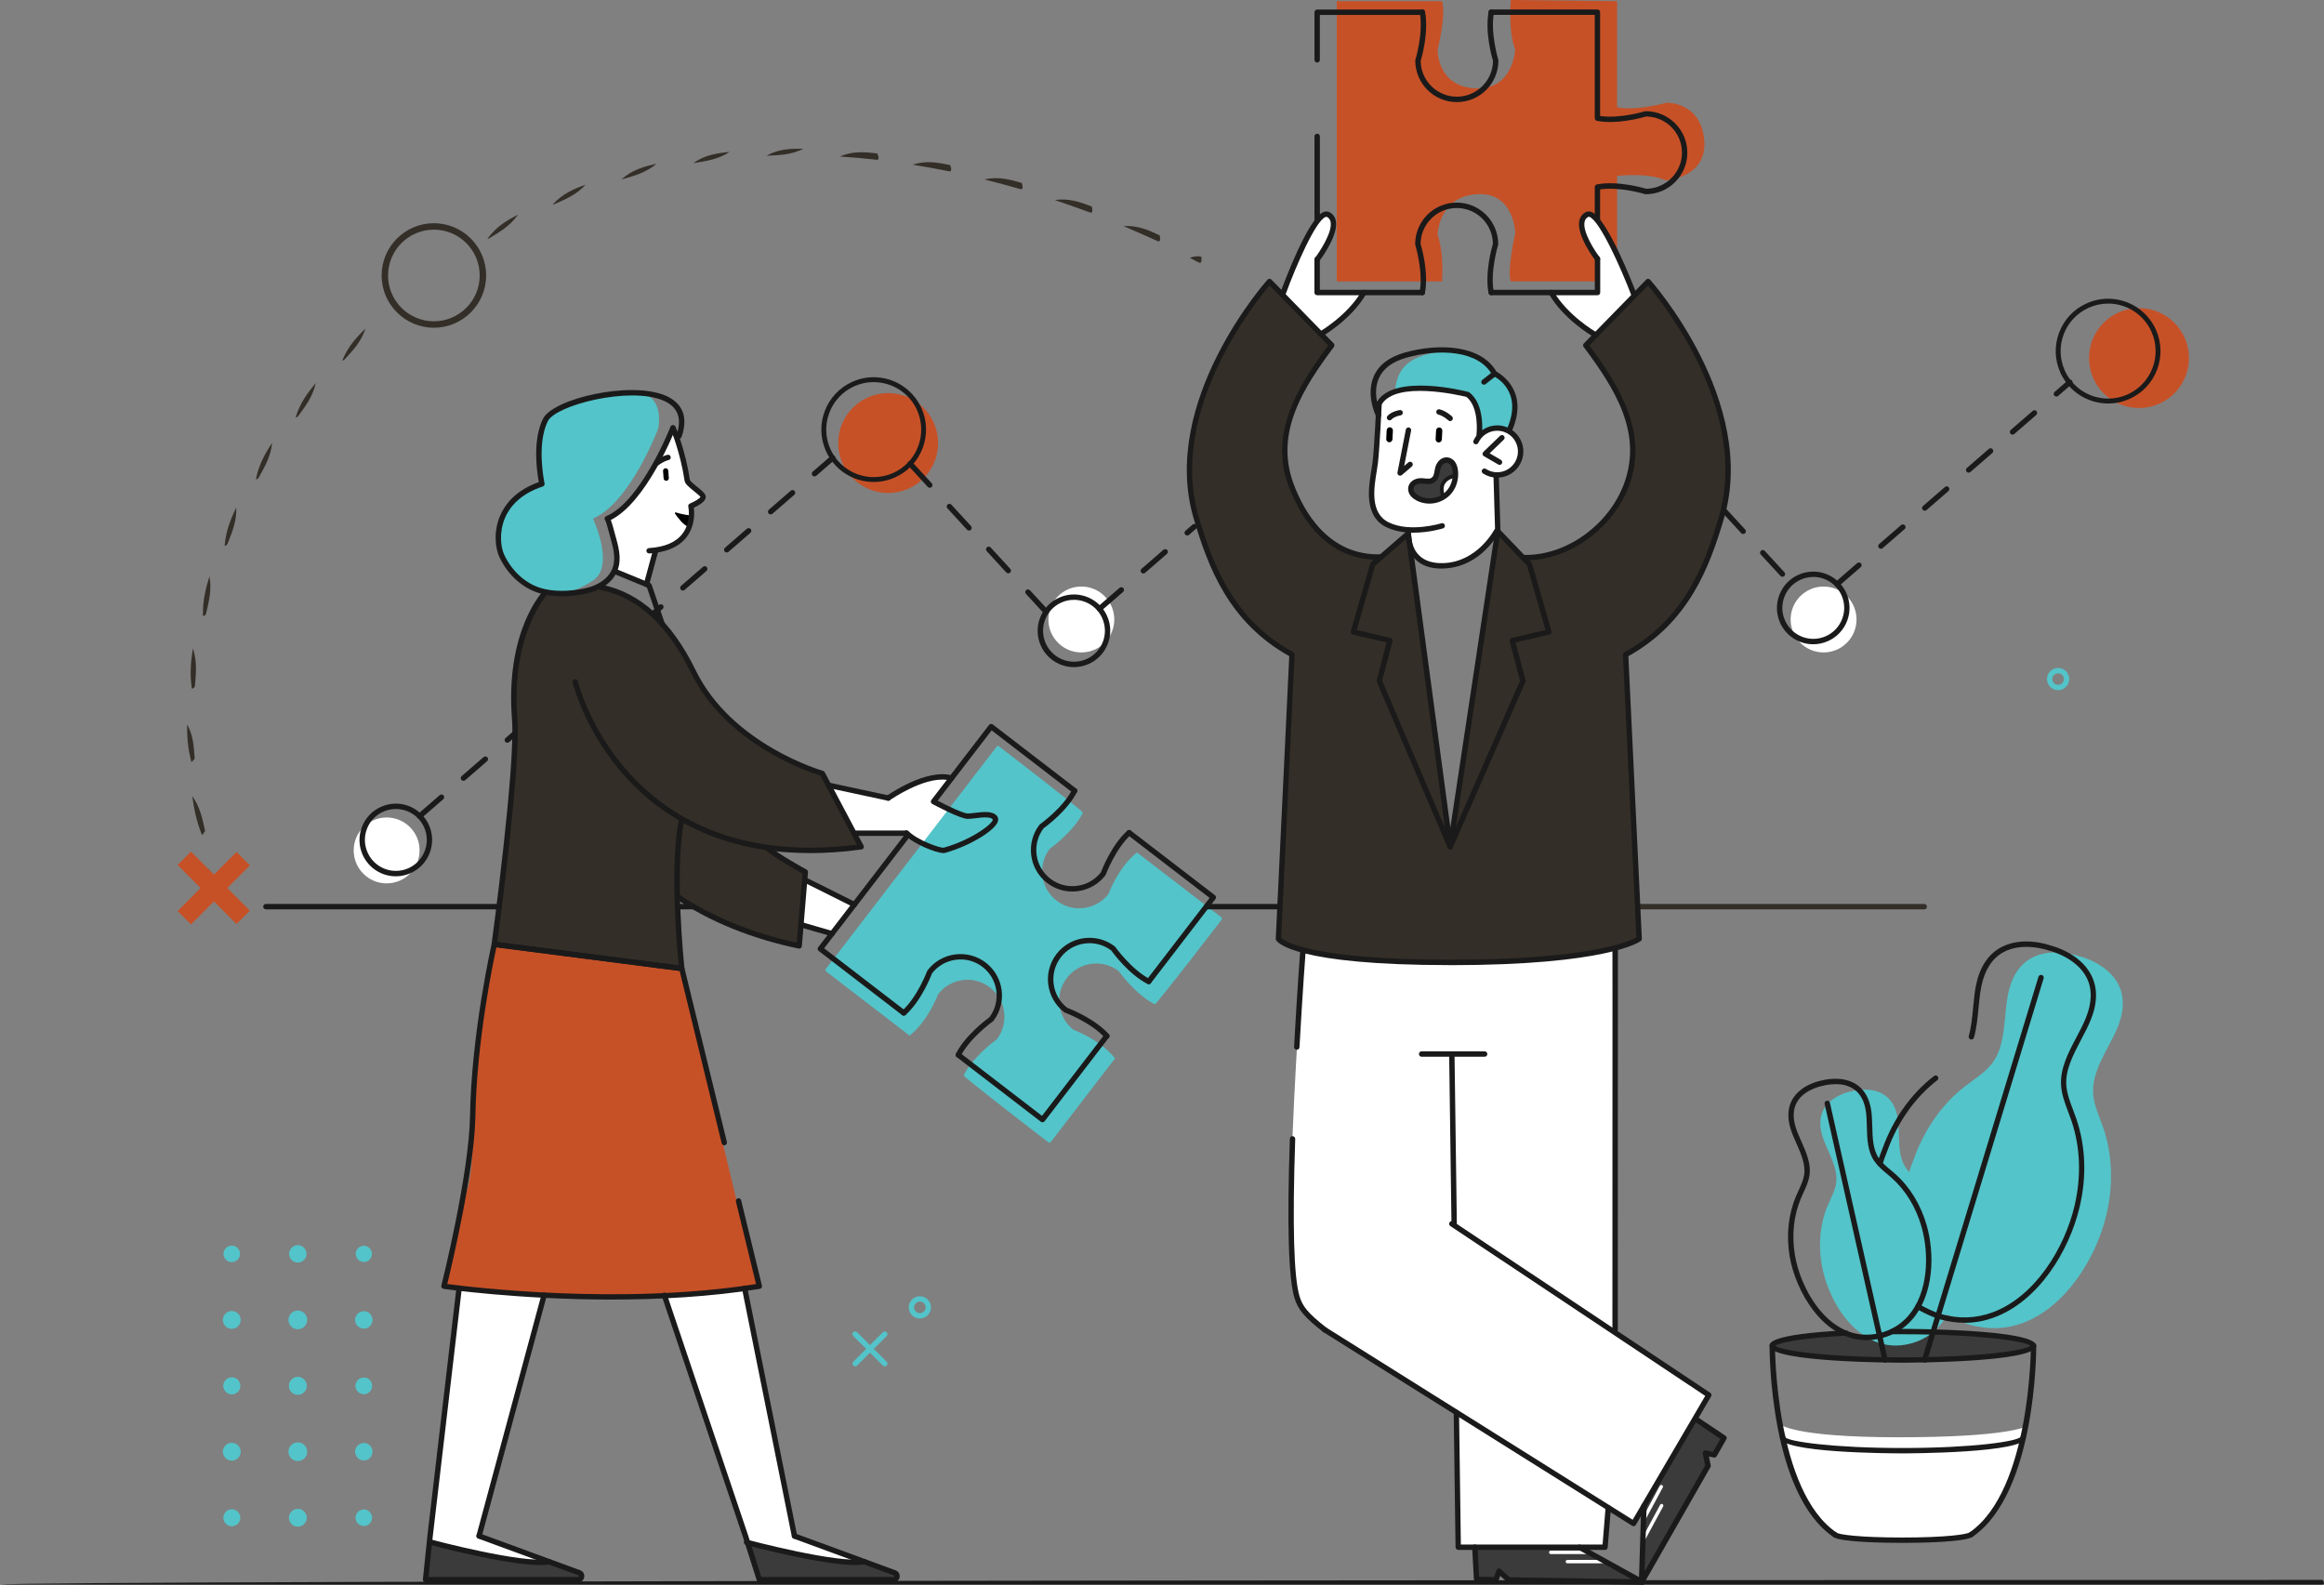 <?xml version="1.0" encoding="UTF-8"?><svg id="Layer_2" xmlns="http://www.w3.org/2000/svg" viewBox="0 0 463.43 316.02"><rect x="0" y="0" width="463.43" height="316.02" fill="#808080" stroke="none"/><defs><style>.cls-1{fill:#fff;}.cls-2{fill:#3a3b3a;}.cls-3{fill:#53c4c9;}.cls-4{fill-rule:evenodd;}.cls-4,.cls-5{fill:#c75127;}.cls-6{fill:#1a1a1a;}.cls-7{fill:#332e27;}</style></defs><g id="Colored"><g><path class="cls-5" d="M436.5,71.4c0,5.5-4.46,9.96-9.96,9.96s-9.96-4.46-9.96-9.96,4.46-9.96,9.96-9.96,9.96,4.46,9.96,9.96Z"/><path class="cls-5" d="M187.07,88.35c0,5.5-4.46,9.96-9.96,9.96s-9.96-4.46-9.96-9.96,4.46-9.96,9.96-9.96,9.96,4.46,9.96,9.96Z"/><path class="cls-1" d="M222.2,123.53c0,3.63-2.94,6.57-6.57,6.57s-6.57-2.94-6.57-6.57,2.94-6.57,6.57-6.57,6.57,2.94,6.57,6.57Z"/><path class="cls-1" d="M370.21,123.53c0,3.63-2.94,6.57-6.57,6.57s-6.57-2.94-6.57-6.57,2.94-6.57,6.57-6.57,6.57,2.94,6.57,6.57Z"/><path class="cls-1" d="M83.67,169.58c0,3.63-2.94,6.57-6.57,6.57s-6.57-2.94-6.57-6.57,2.94-6.57,6.57-6.57,6.57,2.94,6.57,6.57Z"/><path class="cls-6" d="M78.93,174.74c-2.85,0-5.45-1.68-6.61-4.28-.79-1.77-.85-3.73-.16-5.54,.69-1.81,2.04-3.24,3.81-4.03,.94-.42,1.94-.64,2.96-.64,2.85,0,5.45,1.68,6.61,4.28,1.63,3.64,0,7.94-3.64,9.57-.94,.42-1.94,.64-2.96,.64Zm0-13.42c-.87,0-1.72,.18-2.52,.54-1.51,.67-2.66,1.89-3.24,3.43-.59,1.54-.54,3.22,.14,4.72,.99,2.22,3.2,3.65,5.63,3.65,.87,0,1.72-.18,2.52-.54,3.1-1.39,4.5-5.05,3.11-8.15-.99-2.22-3.2-3.65-5.63-3.65Z"/><path class="cls-6" d="M214.16,133.03c-2.85,0-5.45-1.68-6.61-4.28-1.64-3.64,0-7.94,3.64-9.57,.94-.42,1.94-.64,2.96-.64,2.85,0,5.45,1.68,6.61,4.28,1.64,3.64,0,7.94-3.64,9.57-.94,.42-1.94,.64-2.96,.64Zm0-13.42c-.87,0-1.72,.18-2.52,.54-3.1,1.39-4.5,5.05-3.1,8.15,.99,2.22,3.2,3.65,5.63,3.65,.87,0,1.72-.18,2.52-.54,3.1-1.39,4.5-5.05,3.1-8.15-.99-2.22-3.2-3.65-5.63-3.65Z"/><path class="cls-6" d="M174.23,96.11c-4.11,0-7.85-2.42-9.53-6.17-2.36-5.25,0-11.44,5.25-13.8,1.36-.61,2.79-.92,4.27-.92,4.11,0,7.85,2.42,9.53,6.17,1.14,2.54,1.22,5.38,.23,7.99-.99,2.61-2.94,4.67-5.49,5.81-1.36,.61-2.79,.92-4.27,.92Zm-.01-19.92c-1.34,0-2.64,.28-3.87,.83-4.76,2.14-6.9,7.75-4.76,12.52,1.53,3.4,4.92,5.6,8.65,5.6,1.34,0,2.64-.28,3.87-.83,2.31-1.04,4.07-2.91,4.97-5.27,.9-2.36,.82-4.94-.21-7.25-1.52-3.4-4.92-5.59-8.65-5.59Z"/><path class="cls-6" d="M208.62,122.55c-.15,0-.29-.06-.4-.17l-3.63-3.95c-.2-.22-.19-.56,.03-.76,.22-.2,.56-.19,.76,.03l3.63,3.95c.2,.22,.19,.56-.03,.76-.1,.09-.23,.14-.36,.14Zm-7.55-8.22c-.15,0-.29-.06-.4-.17l-3.91-4.26c-.2-.22-.19-.56,.03-.76,.22-.2,.56-.19,.76,.03l3.91,4.26c.2,.22,.19,.56-.03,.76-.1,.09-.23,.14-.36,.14Zm-7.83-8.53c-.15,0-.29-.06-.4-.17l-3.91-4.26c-.2-.22-.19-.56,.03-.76,.22-.2,.56-.19,.76,.03l3.91,4.26c.2,.22,.19,.56-.03,.76-.1,.09-.23,.14-.36,.14Zm-7.83-8.53c-.15,0-.29-.06-.4-.17l-3.91-4.26c-.2-.22-.19-.56,.03-.76,.22-.2,.56-.19,.76,.03l3.91,4.26c.2,.22,.19,.56-.03,.76-.1,.09-.23,.14-.36,.14Z"/><path class="cls-6" d="M83.67,163.29c-.15,0-.3-.06-.41-.18-.19-.22-.17-.56,.05-.76l4.37-3.79c.22-.19,.56-.17,.76,.05,.19,.22,.17,.56-.05,.76l-4.37,3.79c-.1,.09-.23,.13-.35,.13Zm8.75-7.59c-.15,0-.3-.06-.41-.18-.19-.22-.17-.56,.05-.76l4.37-3.79c.23-.19,.56-.17,.76,.05,.19,.22,.17,.56-.05,.76l-4.37,3.79c-.1,.09-.23,.13-.35,.13Zm8.75-7.59c-.15,0-.3-.06-.41-.18-.19-.22-.17-.56,.05-.76l4.37-3.79c.23-.19,.56-.17,.76,.05,.19,.22,.17,.56-.05,.76l-4.37,3.79c-.1,.09-.23,.13-.35,.13Zm8.75-7.58c-.15,0-.3-.06-.41-.18-.19-.22-.17-.56,.05-.76l4.37-3.79c.22-.19,.56-.17,.76,.05,.19,.22,.17,.56-.05,.76l-4.37,3.79c-.1,.09-.23,.13-.35,.13Zm8.75-7.59c-.15,0-.3-.06-.41-.18-.19-.22-.17-.56,.05-.76l4.37-3.79c.22-.19,.56-.17,.76,.05,.19,.22,.17,.56-.05,.76l-4.37,3.79c-.1,.09-.23,.13-.35,.13Zm8.75-7.59c-.15,0-.3-.06-.41-.18-.19-.22-.17-.56,.05-.76l4.37-3.79c.23-.19,.56-.17,.76,.05,.19,.22,.17,.56-.05,.76l-4.37,3.79c-.1,.09-.23,.13-.35,.13Zm8.75-7.59c-.15,0-.3-.06-.41-.18-.19-.22-.17-.56,.05-.76l4.37-3.79c.22-.19,.56-.17,.76,.05,.19,.22,.17,.56-.05,.76l-4.37,3.79c-.1,.09-.23,.13-.35,.13Zm8.75-7.59c-.15,0-.3-.06-.41-.18-.19-.22-.17-.56,.05-.76l4.37-3.79c.22-.19,.56-.17,.76,.05,.19,.22,.17,.56-.05,.76l-4.37,3.79c-.1,.09-.23,.13-.35,.13Zm8.75-7.59c-.15,0-.3-.06-.41-.18-.19-.22-.17-.56,.05-.76l4.38-3.79c.22-.19,.56-.17,.76,.05,.19,.22,.17,.56-.05,.76l-4.37,3.79c-.1,.09-.23,.13-.35,.13Zm8.75-7.58c-.15,0-.3-.06-.41-.18-.19-.22-.17-.56,.05-.76l3.64-3.16c.22-.19,.56-.17,.76,.05,.19,.22,.17,.56-.05,.76l-3.64,3.16c-.1,.09-.23,.13-.35,.13Z"/><path class="cls-6" d="M361.58,128.47c-2.85,0-5.45-1.68-6.61-4.28-1.63-3.64,0-7.94,3.64-9.57,.94-.42,1.94-.64,2.96-.64,2.85,0,5.45,1.68,6.61,4.28,.79,1.77,.85,3.73,.16,5.54-.69,1.81-2.04,3.24-3.8,4.03-.94,.42-1.94,.64-2.96,.64Zm0-13.42c-.87,0-1.72,.18-2.52,.54-3.1,1.39-4.5,5.05-3.1,8.15,1,2.22,3.21,3.65,5.63,3.65,.87,0,1.72-.18,2.52-.54,1.5-.67,2.65-1.89,3.24-3.44,.59-1.54,.54-3.22-.14-4.72-1-2.22-3.21-3.65-5.63-3.65Z"/><path class="cls-6" d="M420.38,80.46c-4.11,0-7.85-2.42-9.53-6.17-1.14-2.54-1.22-5.38-.23-7.99,.99-2.61,2.94-4.67,5.49-5.81,1.35-.61,2.79-.92,4.27-.92,4.11,0,7.85,2.42,9.53,6.17,1.14,2.54,1.22,5.38,.23,7.99-.99,2.61-2.94,4.67-5.48,5.81-1.36,.61-2.79,.92-4.27,.92Zm0-19.92c-1.34,0-2.64,.28-3.87,.83-2.31,1.04-4.08,2.91-4.98,5.27-.9,2.36-.82,4.94,.21,7.25,1.53,3.4,4.92,5.59,8.65,5.59,1.34,0,2.64-.28,3.87-.83,2.31-1.04,4.07-2.91,4.97-5.27,.9-2.36,.82-4.94-.21-7.25-1.53-3.4-4.92-5.6-8.64-5.6Z"/><path class="cls-6" d="M355.44,115.01c-.15,0-.29-.06-.4-.17l-3.92-4.26c-.2-.22-.19-.56,.03-.76,.22-.2,.55-.19,.76,.03l3.92,4.26c.2,.22,.19,.56-.03,.76-.1,.09-.23,.14-.36,.14Zm-7.83-8.53c-.15,0-.29-.06-.4-.17l-3.92-4.26c-.2-.22-.19-.56,.03-.76,.21-.2,.55-.19,.76,.03l3.92,4.26c.2,.22,.19,.56-.03,.76-.1,.09-.23,.14-.36,.14Z"/><path class="cls-6" d="M366.32,117.02c-.15,0-.3-.06-.41-.18-.19-.22-.17-.56,.06-.76l4.37-3.79c.22-.19,.56-.17,.76,.05,.19,.22,.17,.56-.06,.76l-4.37,3.79c-.1,.09-.23,.13-.35,.13Zm8.75-7.59c-.15,0-.3-.06-.41-.18-.19-.22-.17-.56,.06-.76l4.38-3.79c.21-.19,.56-.17,.76,.05,.19,.22,.17,.56-.06,.76l-4.37,3.79c-.1,.09-.23,.13-.35,.13Zm8.75-7.59c-.15,0-.3-.06-.41-.18-.19-.22-.17-.56,.06-.76l4.37-3.79c.22-.19,.56-.17,.76,.05,.19,.22,.17,.56-.06,.76l-4.37,3.79c-.1,.09-.23,.13-.35,.13Zm8.75-7.59c-.15,0-.3-.06-.41-.18-.19-.22-.17-.56,.06-.76l4.37-3.79c.21-.19,.56-.17,.76,.05,.19,.22,.17,.56-.06,.76l-4.37,3.79c-.1,.09-.23,.13-.35,.13Zm8.75-7.58c-.15,0-.3-.06-.41-.18-.19-.22-.17-.56,.06-.76l4.37-3.79c.22-.19,.56-.17,.76,.05,.19,.22,.17,.56-.06,.76l-4.37,3.79c-.1,.09-.23,.13-.35,.13Zm8.75-7.59c-.15,0-.3-.06-.41-.18-.19-.22-.17-.56,.06-.76l2.68-2.33c.22-.19,.56-.17,.76,.05,.19,.22,.17,.56-.06,.76l-2.68,2.33c-.1,.09-.23,.13-.35,.13Z"/><path class="cls-6" d="M219.24,121.95c-.15,0-.3-.06-.41-.18-.19-.22-.17-.56,.05-.76l4.37-3.79c.23-.19,.56-.17,.76,.05,.19,.22,.17,.56-.05,.76l-4.37,3.79c-.1,.09-.23,.13-.35,.13Zm8.75-7.59c-.15,0-.3-.06-.41-.18-.19-.22-.17-.56,.05-.76l4.37-3.79c.23-.19,.56-.17,.76,.05,.19,.22,.17,.56-.05,.76l-4.37,3.79c-.1,.09-.23,.13-.35,.13Zm8.75-7.58c-.15,0-.3-.06-.4-.18-.2-.22-.17-.56,.05-.76l1.43-1.24c.23-.19,.56-.17,.76,.05,.19,.22,.17,.56-.05,.76l-1.43,1.24c-.1,.09-.23,.13-.35,.13Z"/><path class="cls-1" d="M134.07,85.5s-6.65,15.69-12.64,17.76c0,0,2.93,7.47,1.01,10.16l6.47,3.11,1.85-6.8s7.8-.69,7.28-8.71c0,0,2.13-1.02,2.15-2.05,.03-1.04-3.13-3.33-3.13-3.33,0,0-2.14-9.18-2.76-10.13h-.23Z"/><path class="cls-3" d="M118.25,103.42s4.44,9.42,0,12.34c-4.44,2.92-11.19,5.16-16.83-2.63-5.64-7.79,1.98-15.59,6.56-16.7,0,0-1.44-11.18,1.61-13.6,3.05-2.42,6.44-3.51,15.63-4.51,7.85-.85,6.02,7.17,6.02,7.17,0,0-5.54,14.75-12.99,17.92Z"/><path d="M134.8,102.18c-.15-.06-.28,.11-.19,.25,.58,.84,1.7,2.3,2.58,2.57,.09,0,.52-2.2,.52-2.2,0,0-1.89-.24-2.91-.62Z"/><path class="cls-7" d="M119.3,116.96s7.77,1.12,13.51,8.34c5.75,7.22,4.3,10.41,12.89,18.45,8.59,8.05,18.28,10.45,18.28,10.45l7.75,14.63s-12.97,1.31-18.81,.16l7.68,4.88-1.22,14.75s-14.98-3.25-24.32-9.88l.7,14.37-37.18-4.82s3.97-32.5,4.04-38.46c.06-5.96-.75-15.98,1.16-21.36,1.91-5.38,4-9.39,5.05-10.4,0,0,5.08,1.03,10.48-1.13Z"/><polygon class="cls-1" points="160.47 175.44 159.83 184.65 165.91 186.18 170.37 180.38 160.47 175.44"/><path class="cls-1" d="M170.37,165.98l10.41,.11s4.89,3.46,7.3,3.48,10.52-5.02,10.43-5.4c-.1-.38,.69-1.77-1.46-1.68-2.15,.09-4.48,.21-4.48,.21l-6.41-2.86,3.6-4.68s-4.82-1.09-12.65,3.98l-11.88-2.56,5.13,9.4Z"/><path class="cls-1" d="M91.55,256.87l-5.57,50.68s15.59,4.66,22.53,3.51l-12.94-4.85,12.94-47.93-16.95-1.41Z"/><path class="cls-1" d="M132.48,258.27l16.01-1.41,9.94,49.43,13.47,4.95s-7.66,1.19-23.02-3.69l-16.4-49.27Z"/><path class="cls-2" d="M85.97,307.55s16.93,4.91,23.02,3.69c0,0,7.15,1.99,6.97,3.03-.18,1.03-2.76,.73-2.76,.73l-28.35-.27,1.12-7.18Z"/><path class="cls-2" d="M148.87,307.55s18.68,4.91,23.49,3.86c0,0,6.98,2.22,6.47,3.05-.51,.84-3.38,.53-3.38,.53h-24.04l-2.55-7.45Z"/><path class="cls-5" d="M98.57,188.31s-4.04,22.02-4.2,27.16c-.17,5.14,.51,18.23-1.58,22.82-2.09,4.59-4.26,18.19-4.26,18.19,0,0,19.15,2.3,30.87,2.13,11.72-.17,28.31-1.25,31.6-2.06l-15.25-63.42-37.18-4.82Z"/><path class="cls-5" d="M266.57,56.12h20.98s.48-5.37-.88-9.33c0,0,.15-7.51,7.74-8.06,7.59-.55,7.74,7.74,7.74,7.74,0,0-1.7,7.61-.88,9.64h21.19v-21.03s6.24-.73,9.64,.88c0,0,8.39-.4,7.74-8.03-.65-7.63-7.48-7.45-7.48-7.45,0,0-6.37,1.77-9.9,.88V.23l-21.19-.23s-.57,6.27,.88,9.88c0,0-.38,8.15-8.01,7.74-7.63-.4-7.47-7.74-7.47-7.74,0,0,1.75-6.72,.88-9.65h-20.98V56.12Z"/><path class="cls-1" d="M275,80.51s-.51,10.61-.8,12.07c-.29,1.46-1.64,7.32,.39,10.47,2.02,3.16,6.21,2.2,6.21,2.2l.05,2.64s-.24,4.93,7.21,4.94c7.45,.01,10.34-7.16,10.34-7.16l-.05-10.69s4.72-.55,4.87-4.9c.15-4.34-5.63-6.13-7.93-3.34,0,0-.2-6.59-2.43-7.87,0,0-14.96-3.88-17.86,1.64Z"/><path class="cls-7" d="M253.15,56.12l12.42,12.72s-10.21,12.64-9.33,22.09c.88,9.46,7.84,20.4,18.74,20.14l5.88-4.36,8.2,61.17,9.36-61.94,5.31,5.24s12.11,.25,17.87-9.35c5.76-9.61,4.61-16.8,1.39-22.41-3.22-5.61-6.74-10.57-6.74-10.57l12.43-12.72s12.62,15.26,14.86,28.17,.19,34.45-19.36,46.23l2.69,56.3s-7.03,5.55-37.12,5.08c-30.09-.47-34.69-4.38-34.69-4.38l2.58-56.76s-14.4-8.88-18.62-25.98c-5.39-21.87,4.85-36.51,14.13-48.67Z"/><path class="cls-3" d="M292.68,78.83s2.87,3.5,2.27,7.67c0,0,2.73-2.08,6.2-.54,0,0,3.38-7.88-3.15-11.27,0,0-3.71-5.28-8.64-4.84-8.84,.8-10.81,3.66-11.23,8.54,0,0,3.82-2.35,14.54,.44Z"/><path class="cls-2" d="M289.86,94.83s.81-3.17-1.33-2.97c-2.14,.2-1.36,3.38-2.74,3.77-1.38,.39-4.37,0-4.45,2.24-.07,2.24,4.51,2.15,6.16,1.53,0,0-1.31-3.86,2.36-4.57Z"/><path class="cls-2" d="M327.65,300.41c-.02,.28,.11,15.07,.11,15.07l12.67-23.07-.51-2.24,1.71,.02s2.06-3.28,1.84-3.42c-.21-.14-5.34-4.08-5.34-4.08l-10.48,17.72Z"/><polygon class="cls-2" points="294.1 308.67 294.3 314.96 298.4 314.99 299.07 313.65 300.93 315.07 327.72 315.37 315.1 308.53 294.1 308.67"/><path class="cls-2" d="M405.52,268.36c0,1.57-11.67,2.83-26.06,2.83s-26.06-1.27-26.06-2.83c0-1.12,5.92-2.08,14.53-2.54,1.35-.07,2.91,.93,4.38,.88,1.63-.05,3.2-1.15,4.95-1.16,.72,0,1.45,0,2.19,0,14.39,0,26.06,1.27,26.06,2.84Z"/><path class="cls-3" d="M414.61,190.68s-11.77-4.32-14.18,7.55c-.9,4.45-.34,10.29-3.31,13.98-1.44,1.79-3.46,3-5.28,4.41-4.65,3.6-8.08,8.66-10.09,14.19-.39,1.07-.73,1.74-1.02,2.91-.24-.26-.47-.53-.67-.83-1.82-2.63-1.18-6.52-1.58-9.56-1.07-8.09-9.18-5.74-9.18-5.74,0,0-8.34,1.35-5.84,9.12,.94,2.91,3.19,6.16,2.67,9.31-.25,1.53-1.04,2.91-1.65,4.33-1.55,3.65-1.89,7.76-1.24,11.67,1.34,8.11,7.94,18.27,17.51,15.96,2.58-.62,4.57-1.93,6.06-3.66,.57-.67,1.06-1.4,1.49-2.18,1.19,.7,3.04,1.62,4.49,2.03,3.79,1.07,7.31,.83,10.5-.33,8.58-3.13,14.69-12.92,16.75-21.59,1.36-5.72,1.27-11.84-.64-17.4-.75-2.17-1.78-4.29-1.99-6.58-.45-4.72,3.22-9.29,4.91-13.51,4.5-11.24-7.7-14.09-7.7-14.09Z"/><path class="cls-1" d="M354.92,283.94s2.08,2.66,23.73,2.66,25.24-2.11,25.24-2.11c0,0-1.32,14.61-10.77,21.47,0,0-12.58,3.02-27.2,.09,0,0-7.97-4.71-11-22.11Z"/><path class="cls-1" d="M262.66,51.73s5.93-8.28,2.1-9.04c-3.32-.66-8.85,15.64-8.85,15.64l7.49,8.28s7.7-5.53,8.57-8.52l-9.46,.23,.14-6.6Z"/><path class="cls-1" d="M318.7,51.61s-5.66-7.86-2.25-8.94c3.22-1.02,9.38,16.36,9.38,16.36l-7.88,7.97s-7.7-5.53-8.57-8.52l9.17-.15,.15-6.72Z"/><path class="cls-3" d="M243.53,182.9l-16.8-12.91c-3.55,2.79-5.48,7.7-5.7,8.29-2.49,3.19-7.11,3.79-10.33,1.31-1.57-1.2-2.57-2.94-2.82-4.9-.25-1.94,.26-3.86,1.44-5.42,.51-.37,4.76-3.5,6.64-7.21-.1-.44-16.74-13.23-16.74-13.23-.15-.12-.38-.09-.49,.07l-34.06,44.32c-.12,.16-.09,.38,.07,.5l16.64,12.79c3.55-2.79,5.48-7.7,5.7-8.29,2.49-3.19,7.12-3.79,10.33-1.31,1.56,1.2,2.57,2.94,2.82,4.9,.25,1.94-.26,3.86-1.44,5.42-.51,.37-4.76,3.5-6.64,7.21,.1,.44,16.9,13.35,16.9,13.35,.06,.05,.14,.07,.21,.07,.14-.01,.22-.06,.28-.14l12.81-16.67c-2.79-3.55-7.7-5.48-8.29-5.71-1.54-1.2-2.53-2.93-2.78-4.87-.26-1.96,.27-3.9,1.47-5.46,1.2-1.56,2.94-2.57,4.9-2.82,1.94-.26,3.86,.26,5.42,1.44,.37,.51,3.5,4.76,7.21,6.64,.44-.1,13.32-16.86,13.32-16.86,.06-.07,.08-.17,.07-.26-.01-.09-.06-.18-.13-.23Z"/><path class="cls-1" d="M327.83,303.19c-.06,0-.11-.01-.16-.04-.17-.09-.23-.29-.14-.46l3.45-6.41c.09-.17,.31-.22,.46-.14,.17,.09,.23,.29,.14,.46l-3.45,6.41c-.06,.11-.18,.18-.3,.18Z"/><path class="cls-1" d="M327.89,306.98c-.06,0-.11-.01-.16-.04-.17-.09-.23-.3-.14-.46l3.46-6.41c.09-.17,.3-.23,.46-.14,.17,.09,.23,.3,.14,.46l-3.46,6.41c-.06,.11-.18,.18-.3,.18Z"/><path class="cls-1" d="M316.52,309.89h-7.28c-.19,0-.34-.15-.34-.34s.15-.34,.34-.34h7.28c.19,0,.34,.15,.34,.34s-.15,.34-.34,.34Z"/><path class="cls-1" d="M319.83,311.74h-7.28c-.19,0-.34-.15-.34-.34s.15-.34,.34-.34h7.28c.19,0,.34,.15,.34,.34s-.15,.34-.34,.34Z"/><path class="cls-1" d="M259.83,189.45s-2.02,30.11-2.2,41.35c-.17,11.25-.15,23.98,1.03,27.94,1.18,3.97,5.76,7.52,31.76,22.9l.37,26.88h29.28l.65-7.89,5.04,3.16,15.01-25.62-18.9-12.6-.29-76.57s-16.74,3.88-30.69,2.92c-13.95-.96-25.79-.35-31.06-2.49Z"/><g><path class="cls-3" d="M176.43,272.46c-.14,0-.27-.05-.38-.16l-5.9-5.89c-.21-.21-.21-.55,0-.76,.21-.21,.55-.21,.76,0l5.9,5.89c.21,.21,.21,.55,0,.76-.11,.1-.24,.16-.38,.16Z"/><path class="cls-3" d="M170.54,272.46c-.14,0-.27-.05-.38-.16-.21-.21-.21-.55,0-.76l5.9-5.89c.21-.21,.55-.21,.76,0,.21,.21,.21,.55,0,.76l-5.9,5.89c-.11,.1-.24,.16-.38,.16Z"/><path class="cls-3" d="M183.43,262.92c-1.22,0-2.22-1-2.22-2.22s1-2.22,2.22-2.22,2.22,1,2.22,2.22-1,2.22-2.22,2.22Zm0-3.37c-.63,0-1.15,.52-1.15,1.15s.52,1.15,1.15,1.15,1.15-.51,1.15-1.15-.51-1.15-1.15-1.15Z"/></g><path class="cls-3" d="M410.41,137.63c-1.22,0-2.22-1-2.22-2.22s1-2.22,2.22-2.22,2.22,1,2.22,2.22-1,2.22-2.22,2.22Zm0-3.37c-.63,0-1.15,.52-1.15,1.15s.51,1.15,1.15,1.15,1.15-.51,1.15-1.15-.51-1.15-1.15-1.15Z"/><path class="cls-7" d="M383.71,181.33h-57.13c-.3,0-.54-.24-.54-.54s.24-.54,.54-.54h57.13c.3,0,.54,.24,.54,.54s-.24,.54-.54,.54Z"/><path class="cls-6" d="M255.05,181.33h-14.47c-.3,0-.54-.24-.54-.54s.24-.54,.54-.54h14.47c.3,0,.54,.24,.54,.54s-.24,.54-.54,.54Z"/><path class="cls-6" d="M138.29,181.33h-2.84c-.3,0-.54-.24-.54-.54s.24-.54,.54-.54h2.84c.3,0,.54,.24,.54,.54s-.24,.54-.54,.54Z"/><path class="cls-6" d="M99.54,181.33H53.03c-.3,0-.54-.24-.54-.54s.24-.54,.54-.54h46.52c.3,0,.54,.24,.54,.54s-.24,.54-.54,.54Z"/><path d="M277.02,88.19c-.34-.02-.61-.31-.59-.65l.09-1.75c.02-.34,.31-.61,.65-.59,.34,.02,.61,.31,.59,.65l-.09,1.75c-.02,.34-.31,.61-.65,.59Z"/><path d="M286.87,88.23c-.34-.02-.61-.31-.59-.65l.09-1.75c.02-.34,.31-.61,.65-.59,.34,.02,.61,.31,.59,.65l-.09,1.75c-.02,.34-.31,.61-.65,.59Z"/><path class="cls-6" d="M280.81,106.92c-.3,0-.54-.24-.54-.54v-.74c0-.3,.24-.54,.54-.54s.54,.24,.54,.54v.74c0,.3-.24,.54-.54,.54Z"/><path class="cls-6" d="M298.68,106.47c-.29,0-.53-.23-.54-.52l-.33-11.22c0-.3,.22-.54,.52-.55,.35,.02,.54,.22,.55,.52l.33,11.22c0,.3-.22,.54-.52,.55h-.02Z"/><path class="cls-6" d="M281.85,106.22c-1.78,0-3.71-.27-5.41-1.1-4.5-2.21-3.54-7.95-2.97-11.38,.1-.59,.19-1.12,.24-1.57,.34-2.96,.75-11.65,.76-11.73,.01-.3,.29-.5,.56-.51,.3,.01,.52,.27,.51,.56-.02,.36-.42,8.81-.76,11.81-.05,.46-.14,1.01-.24,1.62-.56,3.34-1.4,8.38,2.38,10.24,4.28,2.1,10.46,.2,10.52,.18,.28-.09,.58,.07,.67,.35,.09,.28-.07,.58-.35,.67-.17,.05-2.81,.86-5.9,.86Z"/><path class="cls-6" d="M285.05,100.43c-1.83,0-3.63-.93-4.09-2.12-.26-.68-.2-1.36,.17-1.91,.51-.75,1.53-1.16,2.67-1.03,.43,.05,.74,.07,.99,.07,.45,0,.52-.06,.73-.22,.26-.2,.38-.29,.6-1.62,.22-1.39,1.2-2.41,2.32-2.41,.44,0,.86,.15,1.26,.44,.66,.49,1.06,1.54,1.08,2.83,.02,1.91-.8,3.69-2.2,4.75-1.04,.79-2.25,1.21-3.52,1.21Zm-1.63-4c-.61,0-1.15,.22-1.4,.59-.17,.25-.19,.56-.06,.91,.23,.59,1.46,1.43,3.09,1.43,1.03,0,2.02-.34,2.87-.99,1.13-.86,1.79-2.32,1.78-3.89-.01-1.05-.33-1.74-.64-1.97-.81-.59-1.7,.11-1.88,1.27-.25,1.52-.45,1.87-1,2.3-.33,.26-.63,.44-1.38,.44-.27,0-.63-.02-1.1-.07-.09,0-.18-.01-.27-.01Z"/><path class="cls-6" d="M287.74,99.25c-.16,0-.31-.1-.36-.26-.39-1.14-.35-2.12,.11-2.91,.73-1.23,2.24-1.5,2.3-1.51,.2-.03,.4,.11,.44,.31,.03,.21-.1,.4-.31,.44-.01,0-1.23,.23-1.78,1.16-.35,.59-.36,1.35-.05,2.28,.07,.2-.04,.41-.24,.48-.04,.01-.08,.02-.12,.02Z"/><path class="cls-6" d="M289.18,83.97c-.13,0-.27-.05-.37-.15,0,0-.95-.89-2-1.16-.29-.07-.46-.36-.39-.65,.07-.29,.37-.46,.65-.39,1.33,.33,2.43,1.38,2.48,1.42,.21,.2,.22,.54,.02,.76-.11,.11-.25,.17-.39,.17Z"/><path class="cls-6" d="M277.09,83.82c-.13,0-.25-.05-.36-.13-.22-.2-.24-.54-.04-.76,.79-.89,2.27-1.14,2.43-1.16,.32-.05,.57,.16,.61,.45,.04,.29-.16,.57-.45,.61-.34,.05-1.34,.3-1.79,.82-.11,.12-.25,.18-.4,.18Z"/><path class="cls-6" d="M279.2,94.85c-.09,0-.19-.02-.27-.07-.2-.11-.3-.34-.26-.57l1.67-8.55c.06-.29,.34-.47,.63-.42,.29,.06,.48,.34,.42,.63l-1.38,7.04,.83-.71c.22-.19,.56-.17,.76,.06,.19,.23,.16,.56-.06,.76l-2,1.71c-.1,.09-.22,.13-.35,.13Z"/><path class="cls-6" d="M298.55,95.25c-1.01,0-1.99-.29-2.83-.84-.25-.16-.32-.49-.16-.74,.16-.25,.49-.32,.74-.16,.67,.44,1.45,.66,2.25,.66,2.28,0,4.14-1.86,4.14-4.14s-1.85-4.14-4.14-4.14c-1.61,0-3.08,.94-3.75,2.4-.12,.27-.44,.39-.71,.26-.27-.12-.38-.44-.26-.71,.85-1.83,2.71-3.02,4.73-3.02,2.87,0,5.21,2.34,5.21,5.21s-2.34,5.21-5.21,5.21Z"/><g><path class="cls-6" d="M300.99,86.3c-.07,0-.15-.01-.22-.05-.27-.12-.39-.44-.27-.71,3.38-7.64-2.45-10.44-2.7-10.55-.11-.05-.19-.13-.24-.23-2.72-4.92-10.54-5.27-17.08-3.44-2.79,.78-4.64,2.15-5.51,4.08-1.47,3.28,.38,7.11,.4,7.15,.13,.27,.02,.59-.25,.72-.26,.12-.59,.02-.72-.25-.09-.18-2.09-4.33-.42-8.06,1-2.23,3.08-3.8,6.19-4.67,6.9-1.92,15.16-1.48,18.23,3.81,1.04,.57,6.54,4.03,3.07,11.88-.09,.2-.29,.32-.49,.32Z"/><path class="cls-6" d="M294.96,87.27c-.36-.04-.57-.31-.53-.6,0-.05,.63-5.41-2-7.52-1.31-.32-14.14-3.33-16.96,1.58-.15,.25-.48,.34-.73,.2-.26-.15-.35-.48-.2-.73,3.36-5.84,17.65-2.21,18.26-2.05,.07,.02,.13,.05,.19,.09,3.22,2.43,2.54,8.32,2.51,8.57-.03,.27-.27,.47-.53,.47Z"/></g><path class="cls-6" d="M295.91,76.71c-.16,0-.32-.07-.42-.2-.18-.23-.14-.57,.09-.75l2.11-1.66c.23-.18,.57-.14,.75,.09,.18,.23,.14,.57-.09,.75l-2.11,1.66c-.1,.08-.21,.11-.33,.11Z"/><path class="cls-6" d="M289.18,169.39c-.21,0-.41-.12-.49-.33l-14.14-33.08c-.05-.11-.06-.23-.02-.35l1.97-7.52-6.75-1.57c-.14-.03-.27-.12-.34-.25-.07-.13-.09-.28-.05-.42l3.88-13.51c.03-.1,.08-.19,.16-.26l7.07-6.13c.15-.13,.36-.16,.54-.1,.19,.07,.32,.24,.34,.43l8.35,62.31c.03,.07,.05,.15,.05,.23,0,.3-.24,.54-.54,.54-.02,0-.02,0-.03,0Zm-13.57-33.65l12.51,29.28-7.72-57.58-6.19,5.38-3.67,12.81,6.74,1.57c.14,.03,.26,.12,.34,.25,.07,.12,.1,.27,.06,.41l-2.06,7.88Z"/><path class="cls-6" d="M289.18,169.39c-.41-.1-.57-.35-.53-.62l9.49-62.92c.03-.2,.17-.37,.37-.43,.19-.06,.41,0,.55,.14l6.31,6.58c.06,.06,.11,.14,.13,.22l3.88,13.51c.04,.14,.02,.29-.05,.42-.07,.13-.2,.22-.34,.25l-6.76,1.57,1.97,7.52c.03,.12,.02,.24-.02,.35l-14.5,33.08c-.09,.2-.29,.32-.49,.32Zm9.86-62.3l-8.73,57.84,12.8-29.19-2.06-7.88c-.04-.14-.02-.29,.06-.41,.07-.12,.2-.21,.34-.25l6.74-1.57-3.69-12.84-5.46-5.7Z"/><path class="cls-6" d="M287.44,113.38c-2.24,0-4-.63-5.24-1.88-1.95-1.96-1.89-4.7-1.88-4.82,0-.29,.25-.52,.54-.52,.31,0,.55,.26,.54,.55,0,.02-.05,2.41,1.58,4.03,1.1,1.1,2.73,1.61,4.83,1.55,6.77-.22,10.1-6.55,10.14-6.62,.14-.26,.47-.36,.72-.23,.26,.13,.37,.46,.23,.72-.15,.28-3.64,6.96-11.05,7.2-.13,0-.27,0-.4,0Z"/><path d="M132.89,95.87c.29-.02,.5-.27,.48-.56l-.11-1.46c-.02-.29-.27-.5-.56-.48-.29,.02-.5,.27-.48,.56l.11,1.46c.02,.29,.27,.5,.56,.48Z"/><path class="cls-6" d="M128.91,117.07c-.43-.1-.6-.39-.52-.68l1.85-6.8c.08-.29,.38-.45,.66-.38,.29,.08,.45,.37,.38,.66l-1.85,6.8c-.07,.24-.28,.4-.52,.4Z"/><g><path class="cls-6" d="M290.5,20.36c-4.56,0-8.28-3.71-8.28-8.28,0-.05,0-.11,.02-.16,.02-.05,1.63-5.35,.87-9.39-.06-.29,.14-.57,.43-.63,.3-.06,.57,.14,.63,.43,.77,4.07-.65,9.1-.87,9.82,.04,3.94,3.26,7.13,7.21,7.13s7.16-3.19,7.21-7.13c-.22-.72-1.64-5.75-.87-9.82,.06-.29,.3-.49,.63-.43,.29,.05,.48,.33,.43,.63-.76,4.04,.85,9.33,.87,9.39,.02,.05,.02,.1,.02,.16,0,4.57-3.71,8.28-8.28,8.28Z"/><path class="cls-6" d="M297.36,58.87c-.25,0-.48-.18-.53-.44-.77-4.07,.66-9.1,.87-9.82-.04-3.94-3.26-7.13-7.21-7.13s-7.16,3.19-7.21,7.13c.22,.72,1.64,5.75,.87,9.82-.06,.29-.31,.49-.63,.43-.29-.05-.48-.33-.43-.63,.76-4.04-.85-9.33-.87-9.39-.02-.05-.02-.1-.02-.16,0-4.57,3.71-8.28,8.28-8.28s8.28,3.71,8.28,8.28c0,.05,0,.11-.02,.16-.02,.05-1.63,5.35-.87,9.39,.06,.29-.14,.57-.43,.63-.03,0-.07,0-.1,0Z"/><g><path class="cls-6" d="M318.55,44.29c-.3,0-.54-.24-.54-.54v-6.45c0-.26,.18-.48,.44-.53,4.06-.78,9.1,.66,9.82,.87,3.94-.04,7.13-3.26,7.13-7.21s-3.19-7.16-7.13-7.2c-.72,.21-5.75,1.64-9.82,.87-.25-.05-.44-.27-.44-.53V2.97h-20.66c-.3,0-.54-.24-.54-.54s.24-.54,.54-.54h21.19c.3,0,.54,.24,.54,.54V23.13c3.98,.57,8.9-.93,8.95-.94,.05-.02,.11-.02,.16-.02,4.56,0,8.28,3.71,8.28,8.28s-3.71,8.28-8.28,8.28c-.05,0-.11,0-.16-.02-.05-.02-4.97-1.52-8.95-.94v5.99c0,.3-.24,.54-.54,.54Z"/><path class="cls-6" d="M318.55,58.87h-21.19c-.3,0-.54-.24-.54-.54s.24-.54,.54-.54h20.66v-6.18c0-.3,.24-.54,.54-.54s.54,.24,.54,.54v6.72c0,.3-.24,.54-.54,.54Z"/></g><g><path class="cls-6" d="M283.64,58.87h-20.99c-.3,0-.54-.24-.54-.54v-6.6c0-.3,.24-.54,.54-.54s.54,.24,.54,.54v6.06h20.45c.3,0,.54,.24,.54,.54s-.24,.54-.54,.54Z"/><path class="cls-6" d="M262.66,44.28c-.3,0-.54-.24-.54-.54V27.2c0-.3,.24-.54,.54-.54s.54,.24,.54,.54v16.54c0,.3-.24,.54-.54,.54Z"/><path class="cls-6" d="M262.66,12.47c-.3,0-.54-.24-.54-.54V2.44c0-.3,.24-.54,.54-.54h20.98c.3,0,.54,.24,.54,.54s-.24,.54-.54,.54h-20.45V11.94c0,.3-.24,.54-.54,.54Z"/></g></g><g><path class="cls-6" d="M213.84,177.78c-1.76,0-3.53-.56-5.04-1.71-3.62-2.78-4.3-7.99-1.52-11.61,.03-.04,.07-.08,.12-.11,.05-.03,4.55-3.25,6.41-6.91,.13-.27,.45-.37,.72-.24,.27,.13,.37,.46,.24,.72-1.87,3.7-6.07,6.82-6.68,7.26-2.37,3.15-1.76,7.64,1.37,10.04,3.13,2.4,7.62,1.83,10.06-1.26,.27-.71,2.2-5.56,5.29-8.32,.22-.19,.56-.18,.76,.04,.2,.22,.18,.56-.04,.76-3.07,2.74-5.01,7.92-5.03,7.97-.02,.05-.05,.1-.08,.14-1.63,2.12-4.09,3.23-6.57,3.23Z"/><path class="cls-6" d="M191.1,210.89c-.08,0-.16-.02-.24-.06-.27-.13-.37-.46-.24-.72,1.87-3.7,6.07-6.82,6.68-7.26,2.36-3.15,1.76-7.64-1.37-10.04-1.53-1.18-3.42-1.68-5.33-1.43-1.88,.25-3.56,1.2-4.73,2.69-.27,.7-2.2,5.56-5.29,8.32-.22,.2-.56,.18-.76-.04-.2-.22-.18-.56,.04-.76,3.07-2.74,5.01-7.92,5.03-7.97,.02-.05,.05-.1,.08-.14,1.35-1.75,3.3-2.88,5.49-3.16,2.19-.28,4.37,.3,6.12,1.64,3.62,2.78,4.3,7.99,1.52,11.61-.03,.04-.07,.08-.12,.11-.04,.03-4.55,3.25-6.41,6.91-.09,.19-.28,.29-.48,.29Z"/><path class="cls-6" d="M229.08,196.25c-.11,0-.23-.04-.33-.11-.24-.18-.28-.52-.1-.75l12.56-16.34-16.38-12.59c-.24-.18-.28-.52-.1-.75,.18-.24,.52-.28,.75-.1l16.8,12.91c.24,.18,.28,.52,.1,.75l-12.88,16.77c-.11,.14-.27,.21-.43,.21Z"/><path class="cls-6" d="M220.72,207.13c-.15,0-.29-.06-.4-.18-2.74-3.07-7.92-5.01-7.97-5.03s-.1-.05-.14-.08c-1.75-1.35-2.88-3.3-3.17-5.49-.29-2.19,.3-4.37,1.64-6.12,2.79-3.62,7.99-4.29,11.61-1.52,.04,.03,.08,.07,.11,.12,.03,.04,3.25,4.55,6.91,6.41,.26,.13,.37,.46,.24,.72-.13,.26-.46,.37-.72,.24-3.69-1.87-6.81-6.07-7.25-6.68-3.15-2.37-7.64-1.76-10.04,1.37-1.17,1.53-1.68,3.42-1.43,5.33,.25,1.88,1.2,3.56,2.69,4.73,.71,.27,5.56,2.2,8.32,5.29,.2,.22,.18,.56-.04,.76-.1,.09-.23,.14-.36,.14Z"/><path class="cls-6" d="M207.9,223.8c-.12,0-.23-.04-.33-.11l-16.8-12.91c-.24-.18-.28-.52-.1-.75,.18-.24,.52-.28,.75-.1l16.37,12.58,12.48-16.25c.18-.24,.52-.28,.75-.1,.24,.18,.28,.52,.1,.75l-12.81,16.67c-.09,.11-.22,.19-.36,.2-.02,0-.05,0-.07,0Z"/><g><path class="cls-6" d="M180.23,202.53c-.11,0-.23-.04-.33-.11l-16.64-12.79c-.24-.18-.28-.52-.1-.75l17.27-22.47c.18-.24,.52-.28,.75-.1,.24,.18,.28,.52,.1,.75l-16.94,22.04,16.21,12.46c.24,.18,.28,.52,.1,.75-.11,.14-.27,.21-.43,.21Z"/><path class="cls-6" d="M214.28,158.21c-.11,0-.23-.04-.33-.11l-16.21-12.46-7.56,9.84c-.18,.24-.52,.28-.75,.1-.24-.18-.28-.52-.1-.75l7.89-10.27c.09-.11,.22-.19,.36-.2,.13-.02,.28,.02,.4,.11l16.64,12.79c.24,.18,.28,.52,.1,.75-.11,.14-.27,.21-.43,.21Z"/></g></g><path class="cls-6" d="M289.18,192.45c-30.92,0-34.41-4.46-34.71-4.97-.05-.09-.08-.19-.07-.3l2.69-56.34c-12.07-6.76-16.16-17.67-19.04-27.38-6.95-23.37,14.48-47.45,14.7-47.69,.1-.11,.24-.18,.4-.18,.15,0,.28,.06,.38,.16l12.42,12.72c.18,.19,.2,.49,.05,.7-6.13,8.2-11.8,17.07-8.08,27.22,1.99,5.43,6.94,14.5,17.48,14.14,.31,.02,.55,.22,.55,.52,0,.3-.22,.54-.52,.55-11.22,.42-16.44-9.14-18.53-14.85-3.84-10.5,2.02-19.88,7.96-27.87l-11.7-11.97c-2.82,3.32-20.36,25.14-14.1,46.23,2.85,9.58,6.89,20.36,18.82,26.91,.18,.1,.29,.29,.28,.5l-2.69,56.47c.66,.61,5.86,4.36,33.7,4.36s35.77-3.69,37.15-4.46l-2.69-56.36c0-.2,.1-.4,.28-.5,11.94-6.55,15.98-17.33,18.82-26.91,6.27-21.09-11.28-42.91-14.1-46.23l-11.7,11.97c5.94,7.99,11.8,17.36,7.96,27.87-3.23,8.82-12.36,15.25-21.21,14.96-.29,0-.53-.26-.52-.55,0-.3,.22-.53,.55-.52,8.39,.29,17.08-5.85,20.16-14.25,3.72-10.17-1.95-19.02-8.08-27.22-.16-.21-.14-.51,.05-.7l12.43-12.72c.11-.11,.21-.19,.39-.16,.15,0,.29,.07,.39,.18,.22,.24,21.65,24.32,14.7,47.69-2.88,9.71-6.97,20.62-19.04,27.38l2.69,56.34c0,.18-.07,.35-.21,.45-.26,.2-6.7,4.82-38.02,4.82Z"/><path class="cls-6" d="M129.44,110.36c-.28,0-.52-.22-.54-.5-.02-.29,.21-.55,.5-.57,3.15-.19,5.41-1.16,6.7-2.88,1.79-2.36,1.16-5.36,1.15-5.39-.06-.25,.08-.51,.32-.61,1.02-.42,2.02-1.06,2.1-1.33-.08-.16-.82-.75-1.3-1.15-1.09-.88-1.77-1.46-1.86-2.09-.84-5.63-2.78-10.29-2.8-10.34-.11-.27,.01-.59,.29-.7,.27-.11,.59,.01,.7,.29,.08,.2,2.01,4.82,2.87,10.59,.06,.28,.98,1.02,1.47,1.41,.78,.63,1.45,1.17,1.64,1.69,.37,1.02-1.14,1.92-2.32,2.45,.13,1.02,.25,3.63-1.42,5.83-1.5,1.98-4.02,3.09-7.5,3.31h-.03Z"/><path class="cls-6" d="M112.07,118.89c-1.66,0-3.22-.21-4.57-.62-3.32-1.02-6.19-3.6-7.87-7.09-.91-1.9-1.24-5.21,.09-8.33,.92-2.16,3-5.04,7.73-6.72-.34-1.8-1.34-8.25,.83-12.62,2-4.03,17.38-7.59,24.37-4.65,2.44,1.03,4.99,3.29,3.26,8.27-.1,.28-.41,.42-.68,.33-.28-.1-.43-.4-.33-.68,1.17-3.36,.27-5.69-2.67-6.93-6.7-2.82-21.39,.92-22.99,4.14-2.32,4.68-.67,12.31-.65,12.39,.06,.27-.09,.54-.36,.63-3.69,1.21-6.3,3.38-7.53,6.27-1.19,2.79-.89,5.82-.11,7.44,1.55,3.21,4.18,5.59,7.22,6.53,2.45,.76,5.85,.75,9.1,0,2.29-.53,4.1-1.75,4.95-3.33,1.07-1.98,.57-4.18-.07-6.45l-.08-.31c-.62-2.36-.88-3.1-.98-3.33-.06-.05-.11-.12-.14-.2-.11-.27,.02-.59,.29-.7,6.89-2.88,12.71-17.55,12.77-17.7,.11-.27,.42-.42,.69-.3,.28,.11,.41,.42,.3,.69-.24,.61-5.77,14.54-12.83,18.06,.19,.53,.47,1.47,.93,3.21l.08,.29c.71,2.49,1.25,4.93-.01,7.26-1.37,2.54-4.13,3.51-5.66,3.87-1.72,.4-3.45,.6-5.08,.6Z"/><path class="cls-6" d="M121.94,259.14c-18.54,0-33.27-2.1-33.49-2.13-.15-.02-.28-.11-.37-.23-.08-.13-.11-.28-.07-.43,.06-.22,5.53-22.09,5.72-33.85,.28-16.53,4.28-34.14,4.32-34.31,.06-.27,.3-.45,.59-.41l37.39,4.82c.22,.03,.4,.19,.45,.4l8.47,34.72c.07,.29-.11,.58-.39,.65-.29,.08-.58-.11-.65-.39l-8.38-34.36-36.54-4.71c-.64,2.91-3.94,18.71-4.19,33.62-.18,10.79-4.74,29.94-5.61,33.51,4.54,.6,34.47,4.28,61.57,.01l-4.01-16.45c-.07-.29,.11-.58,.39-.65,.29-.07,.58,.11,.65,.39l4.15,17.02c.04,.15,0,.3-.07,.42-.08,.13-.21,.21-.36,.23-9.91,1.6-20.22,2.13-29.57,2.13Z"/><path class="cls-6" d="M95.53,306.83c-.43-.1-.6-.39-.52-.68l12.97-48.02c.08-.29,.37-.45,.66-.38,.29,.08,.46,.37,.38,.66l-12.97,48.02c-.06,.24-.28,.4-.52,.4Z"/><path class="cls-6" d="M115.26,315.53h-30.4c-.15,0-.3-.06-.4-.18-.1-.11-.15-.26-.13-.42l.9-8.7,5.79-49.43c.03-.3,.29-.5,.6-.47,.29,.03,.51,.3,.47,.6l-5.79,49.43-.84,8.1h29.81c.09,0,.15-.05,.17-.14,.02-.09-.02-.16-.11-.19l-19.97-7.33c-.28-.1-.42-.41-.32-.69,.1-.28,.41-.42,.69-.32l19.97,7.33c.58,.21,.9,.78,.8,1.38-.11,.6-.61,1.03-1.22,1.03Z"/><path class="cls-6" d="M132.09,125.09c-.22,0-.43-.14-.51-.36l-2.57-7.58-6.46-2.66c-.27-.11-.4-.43-.29-.7,.11-.27,.42-.41,.7-.29l6.68,2.75c.14,.06,.25,.18,.3,.32l2.65,7.81c.09,.28-.06,.58-.34,.68-.06,.02-.11,.03-.17,.03Z"/><g><path class="cls-6" d="M135.96,193.66c-.07,0-37.46-4.83-37.46-4.83-.14-.02-.27-.09-.36-.2-.09-.11-.13-.26-.11-.4,.05-.35,4.8-35.51,4.07-44.76-1.4-17.6,6.01-25.43,6.33-25.76,.21-.21,.54-.22,.76,0,.21,.21,.22,.55,.01,.76-.07,.08-7.39,7.85-6.03,24.92,.7,8.84-3.38,39.82-4,44.45l36.18,4.67c-.36-3.63-1.86-20.42,.08-29.24,.06-.29,.35-.47,.64-.41,.29,.06,.47,.35,.41,.64-2.1,9.54-.01,29.37,0,29.57,.02,.16-.04,.33-.16,.44-.1,.1-.24,.15-.38,.15Z"/><path class="cls-6" d="M161.49,170.11c-38.92,0-47.21-33.65-47.3-34.02-.07-.29,.11-.58,.4-.64,.29-.06,.58,.11,.64,.4,.09,.39,9.5,38.45,55.65,32.57l-7.28-13.75c-2.14-.66-18.84-6.2-25.83-20.53-4.64-9.51-10.72-15.07-18.06-16.51-.29-.06-.48-.34-.42-.63,.06-.29,.33-.47,.63-.42,7.69,1.51,14.02,7.27,18.82,17.1,7.22,14.8,25.2,19.98,25.38,20.03,.14,.04,.26,.13,.33,.26l7.75,14.63c.08,.16,.08,.34,0,.5s-.23,.26-.4,.29c-3.65,.5-7.09,.73-10.31,.73Z"/></g><path class="cls-6" d="M159.37,189.17c-9.3-1.89-18.01-5.43-24.63-9.98-.25-.17-.31-.5-.14-.75,.17-.25,.5-.31,.75-.14,6.27,4.31,14.81,7.82,23.53,9.68l1.14-13.8c-1.23-.68-5.7-3.18-7.48-4.79-.22-.2-.24-.54-.04-.76,.2-.22,.54-.24,.76-.04,1.93,1.75,7.52,4.78,7.58,4.81,.19,.1,.3,.31,.28,.52l-1.22,14.75c-.01,.15-.09,.29-.21,.38-.09,.07-.21,.11-.32,.11Z"/><path class="cls-6" d="M107.69,312.08c-6.76,0-21.18-3.83-21.85-4.01-.29-.08-.46-.37-.38-.66,.08-.29,.37-.46,.66-.38,.18,.05,18.11,4.81,23.26,3.85,.29-.07,.57,.14,.62,.43,.05,.29-.14,.57-.43,.62-.52,.1-1.15,.14-1.87,.14Z"/><path class="cls-6" d="M158.43,306.83c-.25,0-.47-.18-.53-.43l-9.94-49.43c-.06-.29,.13-.57,.42-.63,.31-.06,.57,.13,.63,.42l9.94,49.43c.06,.29-.13,.57-.42,.63-.04,0-.07,.01-.11,.01Z"/><path class="cls-6" d="M178.15,315.53h-26.73c-.23,0-.44-.15-.51-.37l-2.77-8.7-16.17-48.01c-.09-.28,.06-.59,.34-.68,.28-.09,.59,.06,.68,.34l16.18,48.02,2.65,8.34h26.34c.09,0,.15-.05,.17-.14,.02-.09-.02-.16-.11-.19l-19.97-7.33c-.28-.1-.42-.41-.32-.69,.1-.28,.41-.42,.69-.32l19.97,7.33c.58,.21,.9,.78,.8,1.39-.11,.6-.61,1.02-1.22,1.02Z"/><path class="cls-6" d="M170.59,312.08c-6.76,0-21.18-3.83-21.85-4.01-.29-.08-.46-.37-.38-.66,.08-.29,.37-.46,.66-.38,.18,.05,18.11,4.81,23.26,3.85,.3-.07,.57,.14,.62,.43,.05,.29-.14,.57-.43,.62-.52,.1-1.15,.14-1.87,.14Z"/><path class="cls-6" d="M255.9,58.87c-.06,0-.12,0-.18-.03-.28-.1-.42-.41-.32-.69,.55-1.5,5.44-14.72,8.56-15.89,.51-.19,.91-.08,1.16,.05,.67,.36,1.09,.93,1.25,1.68,.62,2.91-3.12,7.86-3.28,8.07-.18,.24-.52,.28-.75,.1-.24-.18-.28-.52-.1-.75,1-1.32,3.52-5.18,3.09-7.19-.1-.44-.32-.75-.72-.96-.03-.02-.11-.05-.26,0-2,.75-5.92,9.76-7.92,15.26-.08,.22-.29,.35-.51,.35Z"/><path class="cls-6" d="M263.4,67.15c-.19,0-.37-.1-.47-.27-.15-.26-.06-.58,.2-.73,.06-.03,5.62-3.28,8.38-8.09,.15-.26,.47-.35,.73-.2,.26,.15,.35,.48,.2,.73-2.91,5.06-8.53,8.34-8.77,8.48-.09,.05-.18,.07-.27,.07Z"/><path class="cls-6" d="M325.84,59.32c-.22,0-.42-.13-.5-.35-2.16-5.68-6.35-14.96-8.38-15.72-.15-.05-.22-.02-.25,0-.39,.21-.63,.53-.73,.98-.43,2,2.02,5.77,3,7.06,.18,.24,.13,.57-.1,.75-.23,.18-.57,.14-.75-.1-.15-.2-3.82-5.05-3.2-7.93,.16-.76,.59-1.33,1.26-1.7,.24-.13,.64-.24,1.14-.06,3.17,1.17,8.43,14.79,9.02,16.34,.11,.28-.03,.59-.31,.69-.07,.02-.13,.03-.19,.03Z"/><path class="cls-6" d="M317.9,67.15c-.09,0-.18-.02-.27-.07-.24-.14-5.86-3.42-8.77-8.48-.15-.26-.06-.58,.2-.73,.25-.15,.59-.06,.73,.2,2.77,4.81,8.32,8.05,8.38,8.09,.25,.15,.34,.48,.2,.73-.1,.17-.28,.27-.47,.27Z"/><path class="cls-6" d="M180.59,166.69h-9.99c-.3,0-.54-.24-.54-.54s.24-.54,.54-.54h9.99c.3,0,.54,.24,.54,.54s-.24,.54-.54,.54Z"/><path class="cls-6" d="M177.11,159.68c-.11-.01-11.99-2.57-11.99-2.57-.29-.06-.47-.35-.41-.64,.06-.29,.34-.49,.64-.41l11.87,2.56c.29,.06,.47,.35,.41,.64-.05,.25-.28,.42-.52,.42Z"/><path class="cls-6" d="M165.91,186.72c-.15-.02-6.34-1.82-6.34-1.82-.28-.08-.45-.38-.36-.67,.08-.28,.37-.45,.66-.36l6.19,1.8c.28,.08,.45,.38,.36,.67-.07,.23-.28,.39-.51,.39Z"/><path class="cls-6" d="M170.37,180.92c-.08,0-.16-.02-.24-.06l-9.77-4.88c-.27-.13-.37-.46-.24-.72,.13-.27,.45-.37,.72-.24l9.77,4.88c.27,.13,.37,.46,.24,.72-.09,.19-.28,.3-.48,.3Z"/><path class="cls-6" d="M188.17,170.11c-1.52,0-6.05-1.84-7.78-3.64-.21-.21-.2-.55,.01-.76,.22-.21,.55-.2,.76,.01,1.77,1.84,6.29,3.41,7.02,3.32,5.64-1.58,9.89-4.85,9.79-5.64-.47-.6-2.19-.4-3.45-.24-.59,.07-1.15,.14-1.58,.13-1.51-.03-6.48-2.68-7.04-2.98-.14-.07-.24-.21-.27-.36-.03-.15,0-.31,.1-.44l3.08-4c-4.68-.63-11.32,4.02-11.39,4.07-.24,.17-.57,.11-.75-.13-.17-.24-.11-.58,.13-.75,.32-.22,7.94-5.54,13.11-4.06,.17,.05,.31,.18,.36,.35,.06,.17,.02,.35-.08,.49l-3.21,4.18c2.07,1.09,5.13,2.54,5.99,2.56,.38,0,.88-.06,1.43-.13,1.68-.2,3.59-.44,4.44,.67,.22,.29,.27,.66,.14,1.06-.62,1.87-5.73,4.91-10.52,6.25-.08,.02-.17,.03-.29,.03Z"/><path class="cls-6" d="M130.82,93.01c-.15,0-.3-.06-.41-.18-.19-.22-.17-.56,.05-.76,.05-.04,1.17-1,2.63-1.38,.3-.06,.58,.1,.65,.39,.07,.29-.1,.58-.39,.65-1.21,.31-2.18,1.14-2.19,1.15-.1,.09-.23,.13-.35,.13Z"/><path class="cls-6" d="M365.93,306.59c-.11,0-.21-.03-.3-.09-12.71-8.62-12.76-36.94-12.76-38.14,0-.3,.24-.53,.54-.53s.54,.24,.54,.54,.05,28.95,12.29,37.25c.24,.17,.31,.5,.14,.74-.1,.15-.27,.24-.44,.24Z"/><path class="cls-6" d="M393.13,306.5c-.17,0-.34-.08-.44-.23-.17-.24-.11-.58,.13-.75,12.11-8.42,12.16-36.88,12.16-37.17s.24-.54,.53-.54,.54,.24,.54,.53c0,1.19-.05,29.31-12.62,38.05-.09,.07-.2,.1-.31,.1Z"/><path class="cls-6" d="M374.89,232.63c-.42-.09-.59-.38-.52-.67,.21-.84,.44-1.44,.69-2.07,.11-.28,.22-.57,.34-.9,2.14-5.9,5.69-10.9,10.26-14.43,.24-.18,.57-.14,.75,.1,.18,.23,.14,.57-.1,.75-4.41,3.41-7.84,8.24-9.91,13.95-.12,.34-.24,.64-.35,.92-.25,.62-.46,1.17-.65,1.94-.06,.24-.28,.41-.52,.41Z"/><path class="cls-6" d="M391.75,263.77c-1.63,0-3.28-.24-4.94-.7-1.51-.43-3.37-1.35-4.61-2.07-.26-.15-.34-.48-.2-.73,.15-.26,.48-.34,.73-.19,1.13,.66,2.95,1.56,4.37,1.96,3.47,.98,6.89,.87,10.16-.32,8.59-3.13,14.44-12.91,16.41-21.21,1.4-5.91,1.18-11.83-.63-17.1-.19-.55-.39-1.09-.6-1.64-.61-1.62-1.25-3.29-1.42-5.07-.33-3.47,1.4-6.75,3.08-9.93,.7-1.33,1.37-2.59,1.86-3.83,1.24-3.1,1.27-5.81,.1-8.06-2.1-4.03-7.38-5.3-7.43-5.32-.11-.04-5.24-1.86-9.2,.35-2.21,1.24-3.67,3.52-4.33,6.79-.27,1.31-.4,2.73-.55,4.23-.19,2-.39,4.06-.92,5.97-.08,.28-.38,.44-.66,.37-.29-.08-.45-.38-.38-.66,.51-1.82,.7-3.83,.88-5.78,.15-1.53,.29-2.97,.56-4.34,.73-3.59,2.37-6.12,4.87-7.52,4.38-2.45,9.79-.52,10.02-.43,.17,.04,5.75,1.39,8.07,5.85,1.32,2.54,1.31,5.55-.06,8.95-.52,1.29-1.19,2.57-1.91,3.93-1.6,3.04-3.26,6.18-2.96,9.33,.16,1.63,.74,3.17,1.36,4.79,.21,.56,.42,1.11,.61,1.67,1.88,5.47,2.11,11.59,.65,17.7-2.04,8.58-8.11,18.7-17.09,21.97-1.92,.7-3.88,1.05-5.88,1.05Z"/><path class="cls-6" d="M383.78,271.73c-.44-.11-.6-.41-.51-.69l23.22-76.26c.09-.29,.4-.44,.67-.36,.29,.09,.44,.39,.36,.67l-23.22,76.26c-.07,.23-.29,.38-.51,.38Z"/><g><path class="cls-6" d="M372.18,267.23c-8.64,0-14.15-9.79-15.31-16.74-.7-4.21-.25-8.34,1.28-11.97,.16-.37,.33-.74,.49-1.1,.48-1.05,.94-2.04,1.12-3.11,.34-2.05-.62-4.22-1.54-6.32-.42-.95-.82-1.85-1.11-2.74-.77-2.4-.64-4.48,.4-6.17,1.81-2.96,5.7-3.62,5.86-3.64-.01,0,1.13-.33,2.63-.33,2.36,0,6.43,.85,7.17,6.53,.12,.93,.15,1.91,.18,2.95,.06,2.29,.12,4.66,1.31,6.37,.62,.89,1.45,1.59,2.34,2.33,.31,.26,.62,.52,.92,.79,2.94,2.61,5.11,6.16,6.28,10.26,1.65,5.76,1.41,13.78-2.82,18.71-1.66,1.93-3.79,3.22-6.33,3.83-.96,.23-1.92,.35-2.86,.35Zm-6.19-51.04c-1.34,0-2.38,.29-2.39,.3-.1,.02-3.64,.63-5.19,3.16-.86,1.41-.96,3.19-.29,5.27,.27,.84,.66,1.72,1.07,2.64,.99,2.24,2.02,4.56,1.62,6.92-.2,1.21-.71,2.31-1.2,3.38-.16,.36-.33,.71-.48,1.07-1.45,3.43-1.87,7.37-1.2,11.37,1.09,6.58,6.23,15.85,14.25,15.85,.85,0,1.73-.11,2.6-.32,2.33-.56,4.27-1.73,5.78-3.49,3.98-4.63,4.17-12.23,2.61-17.72-1.12-3.91-3.18-7.28-5.97-9.76-.29-.26-.6-.51-.9-.77-.9-.75-1.83-1.53-2.53-2.54-1.37-1.97-1.44-4.5-1.5-6.95-.03-1.01-.05-1.96-.17-2.84-.6-4.62-3.66-5.59-6.11-5.59Z"/><path class="cls-6" d="M375.89,271.73c-.24,0-.47-.17-.52-.42l-11.52-51.18c-.07-.29,.12-.58,.41-.64,.3-.07,.58,.12,.64,.41l11.52,51.18c.07,.29-.12,.58-.41,.64-.04,0-.08,.01-.12,.01Z"/></g><path class="cls-6" d="M379.46,271.73c-1.09,0-26.59-.04-26.59-3.37,0-.56,0-2.28,15.18-3.09,.32,0,.55,.21,.56,.51,.02,.3-.21,.55-.51,.56-9.23,.49-13.38,1.44-14.1,2.02,1.15,.97,10.51,2.3,25.46,2.3s24.31-1.33,25.46-2.3c-1.15-.97-10.51-2.3-25.46-2.3-.73,0-1.46,0-2.17,0-.3,0-.54-.24-.54-.53,0-.3,.24-.54,.53-.54,.72,0,1.44,0,2.18,0,1.09,0,26.59,.04,26.59,3.37s-25.51,3.37-26.59,3.37Z"/><path class="cls-6" d="M379.39,307.66c-2.88,0-12.37-.09-13.79-1.18-.24-.18-.28-.52-.1-.75,.18-.23,.52-.28,.75-.1,.48,.37,4.47,.96,13.13,.96s12.89-.62,13.4-1.04c.23-.19,.56-.15,.76,.08,.19,.23,.15,.57-.08,.75-1.47,1.19-11.15,1.28-14.08,1.28Z"/><path class="cls-6" d="M379.39,289.81c-2.5,0-24.46-.09-24.46-3.2,0-.3,.24-.54,.54-.54s.54,.24,.54,.54c.61,.81,9.31,2.13,23.38,2.13s22.91-1.32,23.56-2.23c0-.3,.23-.49,.52-.49s.52,.29,.52,.59c0,3.17-23.6,3.2-24.61,3.2Z"/><path class="cls-6" d="M299.03,92.69c-.09,0-.19-.02-.27-.07l-2.86-1.66c-.15-.08-.24-.23-.26-.4-.02-.17,.04-.33,.16-.45l3.33-3.21c.21-.21,.55-.2,.76,.01,.2,.21,.2,.55-.02,.76l-2.82,2.72,2.24,1.31c.26,.15,.34,.48,.2,.73-.1,.17-.28,.27-.47,.27Z"/><path class="cls-6" d="M327.54,316.02s-26.69-.43-26.69-.43c-.13,0-.25-.05-.35-.14l-1.34-1.21-.32,.94c-.07,.22-.29,.37-.52,.36l-3.88-.06c-.28,0-.51-.23-.53-.51l-.35-6.42c-.02-.3,.21-.55,.51-.57,.28-.03,.55,.21,.56,.51l.32,5.92,2.99,.05,.46-1.34c.06-.17,.2-.3,.38-.34,.17-.05,.36,0,.49,.12l1.79,1.62,24.33,.39-10.7-5.91c-.26-.14-.35-.47-.21-.73,.14-.26,.47-.36,.73-.21l12.59,6.95c.21,.12,.32,.37,.26,.61-.06,.24-.28,.4-.52,.4Z"/><path class="cls-6" d="M327.35,316.02c-.38-.09-.54-.31-.54-.55l.47-15.19c0-.3,.21-.54,.55-.52,.3,0,.53,.26,.52,.55l-.4,13.04,12.07-21.12-.47-2.36c-.03-.18,.02-.36,.15-.49,.13-.13,.31-.19,.49-.15l1.39,.29,1.49-2.6-5.07-3.4c-.25-.17-.31-.5-.15-.75,.17-.25,.5-.31,.74-.15l5.49,3.68c.24,.16,.31,.47,.17,.71l-1.93,3.37c-.11,.2-.34,.31-.57,.26l-.98-.2,.36,1.76c.02,.13,0,.26-.06,.37l-13.24,23.17c-.1,.17-.28,.27-.47,.27Z"/><g><path class="cls-3" d="M47.92,276.36c0-.94-.76-1.69-1.69-1.69s-1.69,.76-1.69,1.69,.76,1.69,1.69,1.69,1.69-.76,1.69-1.69Z"/><path class="cls-3" d="M48,263.2c0-.98-.8-1.78-1.78-1.78s-1.78,.8-1.78,1.78,.8,1.78,1.78,1.78,1.78-.8,1.78-1.78Z"/><path class="cls-3" d="M47.87,250.03c0-.91-.74-1.65-1.65-1.65s-1.65,.74-1.65,1.65,.74,1.65,1.65,1.65,1.65-.74,1.65-1.65Z"/><path class="cls-3" d="M61.17,276.36c0-.98-.8-1.78-1.78-1.78s-1.78,.8-1.78,1.78,.8,1.78,1.78,1.78,1.78-.8,1.78-1.78Z"/><path class="cls-3" d="M61.26,263.2c0-1.03-.84-1.87-1.87-1.87s-1.87,.84-1.87,1.87,.84,1.87,1.87,1.87,1.87-.84,1.87-1.87Z"/><circle class="cls-3" cx="59.39" cy="250.03" r="1.74"/><path class="cls-3" d="M74.2,276.36c0-.91-.74-1.65-1.65-1.65s-1.65,.74-1.65,1.65,.74,1.65,1.65,1.65,1.65-.74,1.65-1.65Z"/><circle class="cls-3" cx="72.55" cy="263.2" r="1.74"/><circle class="cls-3" cx="72.55" cy="250.03" r="1.62"/><path class="cls-3" d="M47.92,302.65c0-.94-.76-1.69-1.69-1.69s-1.69,.76-1.69,1.69,.76,1.69,1.69,1.69,1.69-.76,1.69-1.69Z"/><path class="cls-3" d="M48,289.48c0-.98-.8-1.78-1.78-1.78s-1.78,.8-1.78,1.78,.8,1.78,1.78,1.78,1.78-.8,1.78-1.78Z"/><path class="cls-3" d="M47.87,276.32c0-.91-.74-1.65-1.65-1.65s-1.65,.74-1.65,1.65,.74,1.65,1.65,1.65,1.65-.74,1.65-1.65Z"/><path class="cls-3" d="M61.17,302.65c0-.98-.8-1.78-1.78-1.78s-1.78,.8-1.78,1.78,.8,1.78,1.78,1.78,1.78-.8,1.78-1.78Z"/><path class="cls-3" d="M61.26,289.48c0-1.03-.84-1.87-1.87-1.87s-1.87,.84-1.87,1.87,.84,1.87,1.87,1.87,1.87-.84,1.87-1.87Z"/><circle class="cls-3" cx="59.39" cy="276.32" r="1.74"/><circle class="cls-3" cx="72.55" cy="302.65" r="1.65"/><circle class="cls-3" cx="72.55" cy="289.48" r="1.74"/><path class="cls-3" d="M74.17,276.32c0-.9-.73-1.62-1.62-1.62s-1.62,.73-1.62,1.62,.73,1.62,1.62,1.62,1.62-.73,1.62-1.62Z"/></g><path class="cls-6" d="M296.05,210.72h-12.56c-.3,0-.54-.24-.54-.54s.24-.54,.54-.54h12.56c.3,0,.54,.24,.54,.54s-.24,.54-.54,.54Z"/><path class="cls-6" d="M322.07,265.72c-.3,0-.54-.24-.54-.54l.02-76.16c0-.3,.24-.54,.54-.54s.54,.24,.54,.54l-.02,76.16c0,.3-.24,.54-.54,.54Z"/><path class="cls-6" d="M320.07,309.06h-29.28c-.29,0-.53-.24-.54-.53l-.37-26.88c0-.3,.23-.54,.53-.54,.3,0,.54,.24,.54,.53l.36,26.35h28.26l.6-7.39c.02-.3,.28-.53,.58-.49,.29,.02,.51,.28,.49,.58l-.65,7.89c-.02,.28-.26,.49-.54,.49Z"/><path class="cls-6" d="M289.98,244.56c-.29,0-.53-.24-.54-.53l-.46-33.54c0-.3,.23-.54,.53-.54,.3,0,.54,.24,.54,.53l.46,33.54c0,.3-.23,.54-.53,.54h0Z"/><path class="cls-6" d="M325.76,304.33c-.1,0-.2-.03-.29-.08l-61.56-38.61c-.25-.16-.33-.49-.17-.74,.16-.25,.49-.32,.74-.17l61.09,38.32,14.47-24.7-50.83-33.87c-.25-.16-.31-.5-.15-.74,.16-.25,.49-.32,.74-.15l51.25,34.15c.24,.16,.31,.47,.16,.72l-15.01,25.62c-.07,.13-.19,.22-.33,.25-.04,.01-.08,.02-.13,.02Z"/><path class="cls-6" d="M258.59,209.32c-.33-.02-.55-.27-.54-.57,.6-10.86,1.23-19.26,1.24-19.34,.02-.29,.29-.53,.58-.49,.29,.02,.52,.28,.5,.58,0,.08-.64,8.48-1.24,19.32-.02,.29-.25,.51-.54,.51Z"/><path class="cls-6" d="M264.2,265.72c-.11,0-.23-.04-.33-.11-3.67-2.85-5-4.42-5.72-6.7-1.21-3.87-1.53-14.58-.94-31.82,0-.3,.24-.55,.55-.52,.29,0,.53,.26,.52,.55-.58,17.12-.29,27.71,.89,31.46,.58,1.84,1.49,3.17,5.35,6.18,.24,.18,.28,.52,.1,.75-.11,.13-.27,.21-.42,.21Z"/><g><path class="cls-7" d="M239.24,52.4c-.33-.09-.9-.43-1.98-1.01,1.72-.52,2.31-.17,2.31-.17,.11,1.07-.11,1.19-.32,1.19Zm-8.24-4.25c-2.41-1.08-4.66-2.09-6.95-3.06,2.8-.2,5.07,.82,7.22,1.85,.19,1.08-.04,1.21-.27,1.21Zm-133.79-.54c1.76-2.45,3.91-3.68,6.09-4.82-1.55,2.26-3.69,3.47-5.75,4.73-.1,.06-.22,.09-.33,.09Zm120.28-5.2c-2.5-.9-4.81-1.73-7.12-2.51,2.72-.43,5.06,.41,7.34,1.27,.27,1.08,.03,1.23-.22,1.23Zm-107.29-1.61c1.99-2.21,4.29-3.14,6.58-3.98-1.83,2.03-4.1,2.95-6.32,3.93-.09,.04-.17,.05-.26,.05Zm93.37-3.07c-2.52-.71-4.89-1.36-7.24-1.94,2.67-.65,5.06,0,7.42,.69,.35,1.07,.1,1.25-.18,1.25Zm-79.61-1.98c2.16-1.94,4.56-2.56,6.96-3.1-2.09,1.78-4.46,2.4-6.78,3.08-.06,.02-.12,.03-.18,.03Zm65.37-1.58c-2.52-.5-4.94-.95-7.32-1.33,2.6-.88,5.04-.43,7.45,.07,.43,1.05,.17,1.26-.13,1.26Zm-51.06-1.65c2.3-1.65,4.76-1.98,7.21-2.22-2.3,1.51-4.73,1.83-7.11,2.21-.03,0-.07,0-.1,0Zm36.57-.66c-2.5-.28-4.95-.5-7.35-.65,2.5-1.12,4.98-.9,7.42-.62,.52,1.03,.25,1.27-.07,1.27Zm-21.98-.81c2.41-1.38,4.9-1.42,7.34-1.39-2.43,1.25-4.9,1.28-7.31,1.39h-.03Z"/><path class="cls-7" d="M44.67,180.49c-.62-.47-1.78-2.93-3.14-7.34,2.55,3.94,3.7,6.41,3.71,6.43-.39,.89-.49,.91-.58,.91Zm-4.4-13.99c-1.15-2.88-1.59-5.33-1.94-7.77,1.61,2.23,2.05,4.64,2.57,6.99-.53,.77-.58,.77-.62,.77Zm-2.09-14.52c-.79-2.9-.87-5.23-.87-7.53,1.27,2.27,1.35,4.58,1.51,6.85-.6,.68-.62,.68-.64,.68Zm.07-14.66c-.45-3.13-.16-5.6,.21-8.02,.89,2.58,.61,5.02,.42,7.43-.03,.33-.31,.59-.63,.59Zm2.22-14.49c-.07-3.16,.57-5.56,1.3-7.91,.5,2.7-.14,5.06-.67,7.41-.07,.3-.33,.5-.62,.5Zm4.32-14.01c.29-3.15,1.27-5.43,2.32-7.64,.12,2.74-.85,4.99-1.73,7.24-.1,.25-.34,.41-.59,.41Zm6.24-13.26c.62-3.07,1.9-5.2,3.23-7.27-.25,2.75-1.51,4.85-2.68,6.95-.11,.21-.33,.33-.56,.33Zm7.92-12.34c.92-2.97,2.44-4.93,4.01-6.84-.57,2.7-2.07,4.63-3.49,6.58-.12,.17-.32,.26-.51,.26Zm9.3-11.33c1.16-2.86,2.88-4.64,4.63-6.38-.84,2.63-2.54,4.4-4.17,6.17-.12,.14-.3,.21-.47,.21Z"/><path class="cls-7" d="M86.52,65.35c-5.74,0-10.42-4.68-10.42-10.42s4.68-10.42,10.42-10.42,10.42,4.67,10.42,10.42-4.68,10.42-10.42,10.42Zm0-19.56c-5.04,0-9.14,4.1-9.14,9.14s4.1,9.14,9.14,9.14,9.14-4.1,9.14-9.14-4.1-9.14-9.14-9.14Z"/></g><path class="cls-6" d="M463.15,315.99H0c0-.94,463.15-.94,463.15-.94,.47,.73,.26,.94,0,.94Z"/><g><path class="cls-4" d="M38.08,169.81l11.75,11.78-2.67,2.67-11.75-11.78,2.67-2.67Z"/><path class="cls-4" d="M47.17,169.89l2.67,2.67-11.75,11.78-2.67-2.67,11.75-11.78Z"/></g></g></g></svg>